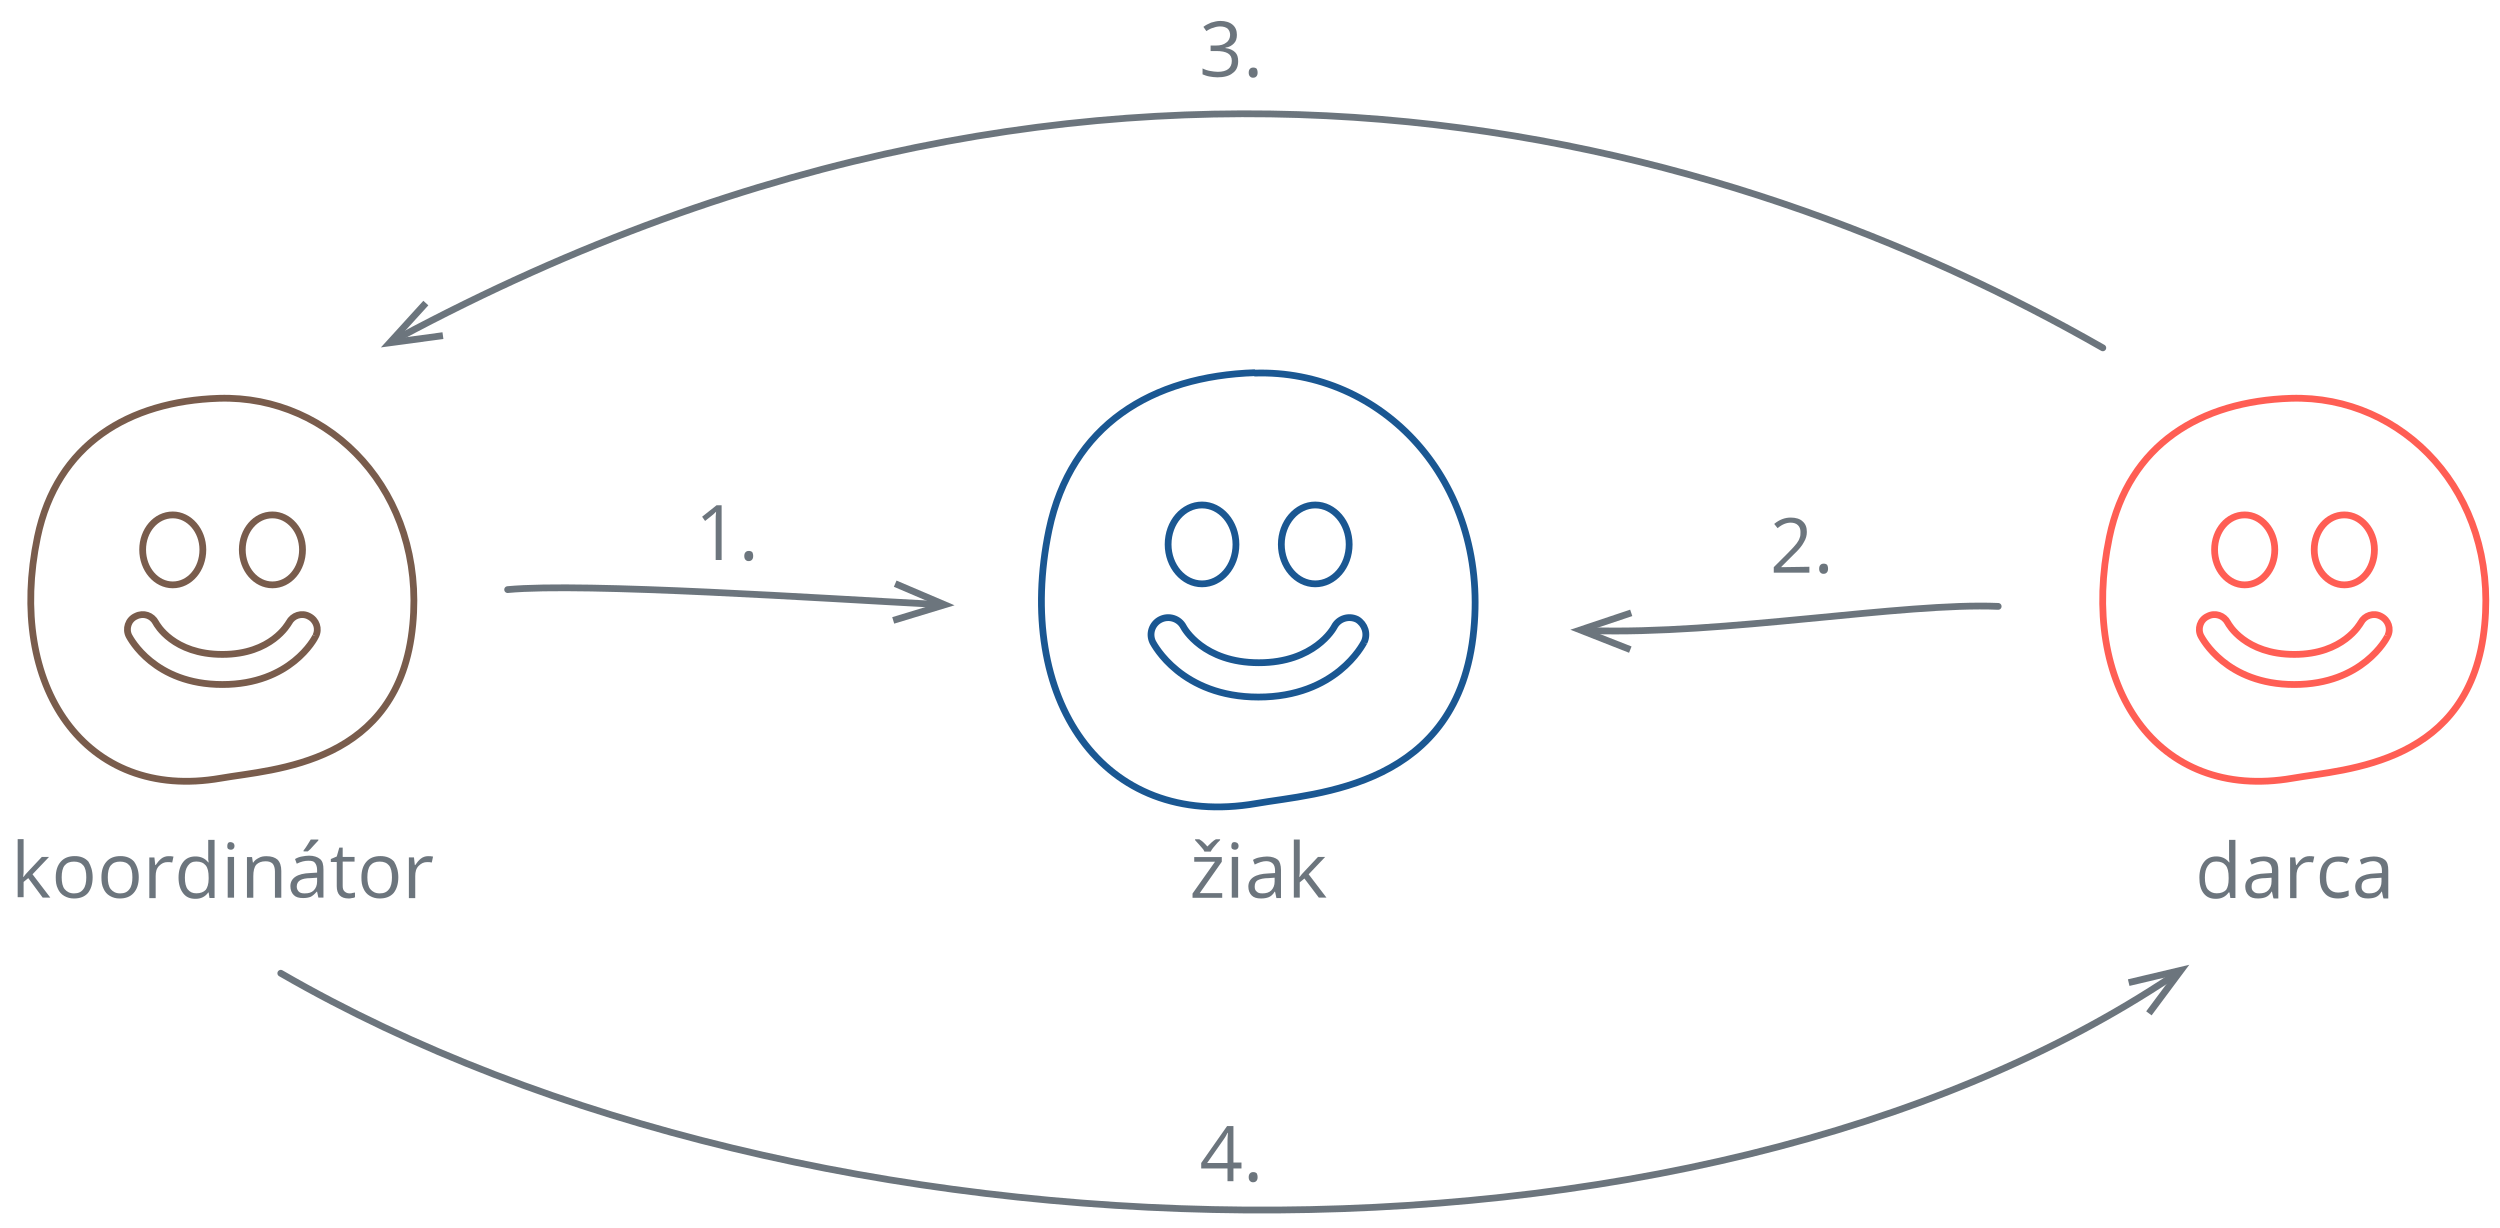 <svg xmlns="http://www.w3.org/2000/svg" width="737" height="362" viewBox="71 601.5 737 362"><path fill="none" stroke="#795C4C" stroke-width="2" stroke-miterlimit="10" d="M164.053 789.045c-.25.625-7.375 14.25-27.5 14.25s-27.125-13.625-27.5-14.25c-1.125-2.125-.25-4.875 2-5.875 2.25-1.125 4.75-.25 5.875 1.875.25.5 5.125 9.375 19.625 9.375s19.375-9 19.625-9.375c1.125-2.125 3.75-3 5.875-1.875 2.25 1.125 3.125 3.75 2 5.875m-42.125-35.75c4.875 0 8.875 4.625 8.875 10.25 0 5.75-3.875 10.375-8.875 10.375-4.875 0-8.875-4.625-8.875-10.375 0-5.625 3.875-10.25 8.875-10.25m29.375 0c4.875 0 8.875 4.625 8.875 10.25 0 5.75-3.875 10.375-8.875 10.375-4.875 0-8.875-4.625-8.875-10.375 0-5.625 3.875-10.25 8.875-10.25m-15.75-34.375c-26.625.875-47.75 13.5-53.5 40.875-9.125 43.75 13.875 78.125 54 71.125 15.625-2.75 52.75-3.875 56.625-45.25 3.75-38.875-24-67.75-57.125-66.75"/><path fill="#6C757D" d="M77.959 859.993c.375-.5.75-1 1.5-1.75l3.875-4.125h2.125l-4.875 5.125 5.25 6.875h-2.25l-4.25-5.75-1.375 1.125v4.5h-1.75v-17.125h1.75v9.125c0 .5 0 1.125-.125 2h.125zm11.228.132c0 1.5.25 2.75.875 3.5s1.5 1.25 2.75 1.25 2.125-.375 2.75-1.25c.625-.75.875-2 .875-3.5s-.25-2.75-.875-3.5-1.5-1.125-2.75-1.125-2.125.375-2.75 1.125-.875 2-.875 3.5m9.125 0c0 2-.5 3.5-1.375 4.625-1 1.125-2.375 1.625-4.125 1.625-1.125 0-2-.25-2.875-.75s-1.5-1.25-1.875-2.125c-.5-1-.625-2-.625-3.375 0-2 .5-3.5 1.5-4.625s2.375-1.625 4.125-1.625c1.625 0 3 .5 4 1.625.75 1.25 1.25 2.75 1.25 4.625m4.467 0c0 1.5.25 2.75.875 3.5s1.5 1.25 2.75 1.25 2.125-.375 2.75-1.25c.625-.75.875-2 .875-3.5s-.25-2.75-.875-3.5-1.5-1.125-2.75-1.125-2.125.375-2.75 1.125-.875 2-.875 3.5m9.125 0c0 2-.5 3.5-1.5 4.625s-2.375 1.625-4.125 1.625c-1.125 0-2-.25-2.875-.75s-1.5-1.25-1.875-2.125c-.5-1-.625-2-.625-3.375 0-2 .5-3.5 1.5-4.625s2.375-1.625 4.125-1.625c1.625 0 3 .5 4 1.625.875 1.25 1.375 2.75 1.375 4.625m8.738-6.229c.5 0 1 0 1.5.125l-.375 1.75c-.5-.125-.875-.125-1.375-.125-1 0-1.75.375-2.5 1.125s-1 1.75-1 3v6.5h-1.875v-12h1.5l.25 2.25h.125c.5-.75 1-1.375 1.625-1.875s1.375-.75 2.125-.75m8.24 10.954c1.25 0 2.125-.375 2.75-1 .5-.625.875-1.75.875-3.25v-.375c0-1.75-.25-2.875-.875-3.625s-1.5-1.125-2.75-1.125c-1.125 0-1.875.375-2.5 1.25s-.875 2-.875 3.5.25 2.75.875 3.5 1.375 1.125 2.5 1.125m3.625-.25h-.125c-.875 1.25-2.125 1.875-3.75 1.875s-2.75-.5-3.625-1.625-1.375-2.625-1.375-4.625.5-3.5 1.375-4.625 2.125-1.625 3.625-1.625c1.625 0 2.875.625 3.75 1.75h.125l-.125-.875v-5.75h1.875v17.125h-1.5l-.25-1.625zm7.493 1.525h-1.875v-12H140v12zm-2-15.25c0-.375.125-.75.25-.875.25-.25.5-.25.75-.25s.5.125.75.25c.25.25.375.5.375.875s-.125.75-.375.875c-.25.25-.5.25-.75.25s-.625-.125-.75-.25c-.25-.25-.25-.5-.25-.875m14.051 15.281v-7.75c0-1-.25-1.75-.625-2.25-.5-.5-1.125-.75-2.125-.75-1.25 0-2.125.375-2.75 1-.625.75-.875 1.875-.875 3.375v6.375h-1.875v-12h1.5l.25 1.625h.125c.375-.625.875-1 1.625-1.375.625-.375 1.375-.5 2.25-.5 1.5 0 2.5.375 3.25 1 .75.75 1.125 1.875 1.125 3.375v7.875h-1.875zm8.428-13.908c.375-.5.75-1 1.125-1.625s.75-1.25 1-1.625h2.25v.25c-.375.375-.875 1-1.5 1.625-.625.75-1.125 1.25-1.625 1.625h-1.25v-.25zm.375 12.625c1.125 0 2-.25 2.625-.875s1-1.5 1-2.625v-1.125l-1.875.125c-1.5 0-2.5.25-3.125.625s-1 1-1 1.875c0 .625.25 1.125.625 1.5s1 .5 1.625.5m4.125 1.25l-.375-1.75h-.125c-.625.75-1.25 1.25-1.75 1.5-.625.25-1.375.375-2.25.375-1.25 0-2.125-.25-2.75-.875s-1-1.5-1-2.625c0-2.375 2-3.75 5.875-3.875l2-.125v-.75c0-1-.25-1.625-.625-2.125s-1-.625-2-.625-2.125.25-3.375.875l-.5-1.375c.625-.375 1.25-.625 2-.75s1.375-.25 2.125-.25c1.375 0 2.5.375 3.25 1s1 1.625 1 3.125v8.25h-1.5zm9.17-1.252c.375 0 .625 0 .875-.125.25 0 .5-.125.75-.125v1.375c-.125.125-.5.25-.875.25-.375.125-.75.125-1 .125-2.375 0-3.5-1.25-3.5-3.625v-7.125h-1.75v-.875l1.75-.75.75-2.625h1v2.75h3.5v1.375h-3.5v7.125c0 .75.125 1.25.5 1.625s.875.625 1.5.625m5.273-4.746c0 1.5.25 2.75.875 3.5s1.5 1.25 2.75 1.25 2.125-.375 2.75-1.25c.625-.75.875-2 .875-3.5s-.25-2.75-.875-3.5-1.5-1.125-2.75-1.125-2.125.375-2.75 1.125-.875 2-.875 3.5m9.125 0c0 2-.5 3.5-1.375 4.625-1 1.125-2.375 1.625-4.125 1.625-1.125 0-2-.25-2.875-.75s-1.5-1.25-1.875-2.125c-.5-1-.625-2-.625-3.375 0-2 .5-3.5 1.5-4.625s2.375-1.625 4.125-1.625c1.625 0 3 .5 4 1.625.75 1.25 1.25 2.75 1.25 4.625m8.738-6.229c.5 0 1 0 1.5.125l-.375 1.75c-.5-.125-.875-.125-1.375-.125-1 0-1.75.375-2.5 1.125s-1 1.75-1 3v6.5h-1.875v-12h1.5l.25 2.25h.125c.5-.75 1-1.375 1.625-1.875s1.375-.75 2.125-.75"/><path fill="none" stroke="#1A5792" stroke-width="2" stroke-miterlimit="10" d="M473.106 790.869c-.375.625-8.25 16.125-31.125 16.125-22.75 0-30.75-15.5-31.125-16.125-1.25-2.5-.25-5.5 2.25-6.75s5.5-.25 6.75 2.125c.25.5 5.875 10.625 22.25 10.625s22-10.125 22.25-10.625c1.25-2.375 4.25-3.375 6.75-2.125 2.25 1.375 3.25 4.25 2 6.75m-47.75-40.5c5.5 0 10 5.25 10 11.625 0 6.5-4.5 11.625-10 11.625s-10-5.25-10-11.625c0-6.5 4.5-11.625 10-11.625m33.375 0c5.5 0 10 5.25 10 11.625 0 6.5-4.5 11.625-10 11.625s-10-5.25-10-11.625 4.5-11.625 10-11.625m-17.75-39c-30.375 1-54.25 15.375-60.75 46.375-10.25 49.625 15.75 88.5 61.125 80.625 17.75-3.125 59.75-4.5 64.125-51.25 4.25-44-27.125-76.875-64.75-75.625"/><path fill="#6C757D" d="M423.308 848.92h1.25c.875.5 1.625 1.25 2.375 2.125 1-1 1.75-1.75 2.5-2.125h1.25v.25l-.75.75c-1 1.125-1.75 2-2 2.625h-1.875c-.125-.375-.375-.75-.75-1.125-.375-.5-1.125-1.25-2-2.25v-.25zm8 17.25h-8.75v-1.25l6.625-9.375h-6.125v-1.375h8.125v1.375l-6.5 9.25h6.625v1.375zm4.692-.045h-1.875v-12H436v12zm-2.002-15.25c0-.375.127-.75.252-.875.25-.25.5-.25.75-.25s.5.125.75.25c.25.25.375.5.375.875s-.125.75-.375.875c-.25.25-.5.25-.75.25s-.625-.125-.75-.25c-.252-.25-.252-.5-.252-.875m9.141 13.996c1.125 0 2-.25 2.625-.875s1-1.5 1-2.625v-1.125l-1.75.125c-1.5 0-2.5.25-3.25.625-.625.375-.875 1-.875 1.875 0 .625.125 1.125.625 1.5.375.375.875.5 1.625.5m4.125 1.25l-.375-1.75h-.125c-.5.875-1.125 1.375-1.75 1.625s-1.375.375-2.25.375c-1.25 0-2.125-.25-2.75-.875s-1-1.5-1-2.625c0-2.375 2-3.75 5.875-3.875l2-.125v-.75c0-.875-.25-1.625-.625-2-.5-.5-1.125-.75-2-.75-1 0-2.125.375-3.375 1l-.5-1.375c.625-.375 1.25-.625 2-.75s1.375-.25 2.125-.25c1.375 0 2.5.375 3.25 1 .5.5.875 1.5.875 3v8.25h-1.375v-.125zm6.905-6.128c.375-.5.75-1 1.5-1.75l3.875-4.125h2.125l-4.875 5.125 5.25 6.875h-2.25l-4.25-5.625-1.375 1.125v4.5h-1.75v-17.125h1.75v9.125c0 .375 0 1-.125 1.875h.125zm-170.433-93.414h-1.75v-11.5c0-1 0-1.875.125-2.75l-.625.625c-.125.125-1 .875-2.625 2.125l-.875-1.25 4.25-3.375h1.5v16.125zm6.679-1.165c0-.5.125-.875.375-1.125s.5-.375 1-.375c.375 0 .75.125 1 .375.125.25.25.625.25 1.125s-.125.875-.375 1.125-.5.375-1 .375c-.375 0-.625-.125-.875-.375s-.375-.625-.375-1.125m313.995 4.915h-10.5v-1.625l4.25-4.25c1.25-1.25 2.125-2.25 2.5-2.75s.75-1.125.875-1.625c.25-.5.25-1.125.25-1.75 0-.875-.25-1.5-.75-2s-1.25-.75-2.125-.75c-.625 0-1.25.125-1.875.375s-1.25.625-2 1.25l-1-1.25c1.5-1.25 3.125-1.875 4.875-1.875 1.5 0 2.75.375 3.5 1.125.875.75 1.25 1.75 1.25 3.125 0 1-.25 2-.875 3-.5 1-1.5 2.25-3.125 3.75l-3.5 3.5v.125l8.25-.125v1.75zm2.878-1.165c0-.5.125-.875.375-1.125s.5-.375 1-.375c.375 0 .75.125 1 .375.125.25.25.625.25 1.125s-.125.875-.375 1.125-.5.375-1 .375c-.375 0-.625-.125-.875-.375s-.375-.625-.375-1.125M435.635 611.797c0 1-.25 1.875-.875 2.5s-1.375 1.125-2.5 1.25v.125c1.25.125 2.25.625 2.875 1.25s.875 1.5.875 2.625c0 1.5-.5 2.75-1.625 3.5-1 .875-2.625 1.25-4.5 1.25-.875 0-1.625-.125-2.375-.25s-1.375-.375-2-.625v-1.75c.75.375 1.5.625 2.25.75s1.5.25 2.25.25c2.75 0 4.125-1.125 4.125-3.25 0-2-1.5-2.875-4.625-2.875h-1.625v-1.625h1.625c1.25 0 2.25-.25 3-.875.75-.5 1.125-1.375 1.125-2.25 0-.75-.25-1.375-.75-1.875-.5-.375-1.25-.625-2.125-.625-.75 0-1.375.125-2 .375-.625.125-1.375.5-2.125 1l-.875-1.25c.625-.5 1.375-.875 2.25-1.25.875-.25 1.75-.5 2.75-.5 1.5 0 2.75.375 3.625 1.125s1.25 1.75 1.25 3m3.482 11.117c0-.5.125-.875.375-1.125s.5-.375 1-.375c.375 0 .75.125 1 .375.125.25.25.625.25 1.125s-.125.875-.375 1.125-.5.375-1 .375c-.375 0-.625-.125-.875-.375s-.375-.625-.375-1.125m-6.252 321.435v-5.375c0-1 0-2.25.125-3.5h-.125c-.375.75-.625 1.25-1 1.75l-5 7.125h6zm4.125 1.625h-2.375v3.75h-1.75v-3.75h-7.75v-1.625l7.625-10.875h1.875v10.75h2.375v1.75zm2.127 2.561c0-.5.125-.875.375-1.125s.5-.375 1-.375c.375 0 .75.125 1 .375.125.25.25.625.25 1.125s-.125.875-.375 1.125-.5.375-1 .375c-.375 0-.625-.125-.875-.375s-.375-.625-.375-1.125"/><path fill="none" stroke="#FF5E54" stroke-width="2" stroke-miterlimit="10" d="M774.858 789.045c-.25.625-7.375 14.25-27.5 14.25s-27.125-13.625-27.5-14.25c-1.125-2.125-.25-4.875 2-5.875 2.125-1.125 4.75-.25 5.875 1.875.25.5 5.125 9.375 19.625 9.375s19.375-9 19.625-9.375c1.125-2.125 3.75-3 5.875-1.875 2.25 1.125 3.125 3.75 2 5.875m-42.125-35.75c4.875 0 8.875 4.625 8.875 10.25 0 5.75-3.875 10.375-8.875 10.375-4.875 0-8.875-4.625-8.875-10.375 0-5.625 3.875-10.25 8.875-10.25m29.375 0c4.875 0 8.875 4.625 8.875 10.25 0 5.75-3.875 10.375-8.875 10.375-4.875 0-8.875-4.625-8.875-10.375 0-5.625 3.875-10.25 8.875-10.25m-15.75-34.375c-26.625.875-47.75 13.5-53.5 40.875-9.125 43.75 13.875 78.125 54 71.125 15.625-2.75 52.75-3.875 56.625-45.25 3.75-38.875-24-67.75-57.125-66.75"/><path fill="#6C757D" d="M724.502 864.85c1.25 0 2.125-.375 2.75-1 .5-.75.75-1.75.75-3.25v-.375c0-1.75-.25-2.875-.875-3.625s-1.5-1.125-2.75-1.125c-1.125 0-1.875.375-2.5 1.25s-.875 2-.875 3.5.25 2.75.875 3.5c.75.75 1.5 1.125 2.625 1.125m3.625-.25h-.125c-.875 1.25-2.125 1.875-3.75 1.875s-2.75-.5-3.625-1.625-1.25-2.625-1.25-4.625.5-3.5 1.375-4.625 2.125-1.625 3.625-1.625c1.625 0 2.875.625 3.75 1.75h.125l-.125-.875v-5.75h1.875v17.125h-1.5l-.25-1.625h-.125zm8.899.271c1.125 0 2-.25 2.625-.875s1-1.5 1-2.625v-1.125l-1.75.125c-1.5 0-2.5.25-3.25.625-.625.375-.875 1-.875 1.875 0 .625.125 1.125.625 1.5.375.375.875.5 1.625.5m4.125 1.25l-.375-1.75h-.125c-.5.875-1.125 1.375-1.75 1.625s-1.375.375-2.25.375c-1.25 0-2.125-.25-2.75-.875s-1-1.5-1-2.625c0-2.375 2-3.75 5.875-3.875l2-.125v-.75c0-.875-.25-1.625-.625-2-.5-.5-1.125-.75-2-.75-1 0-2.125.375-3.375 1l-.5-1.375c.625-.375 1.25-.625 2-.75s1.375-.25 2.125-.25c1.375 0 2.5.375 3.25 1s1 1.625 1 3.125v8.25h-1.375l-.125-.25zm10.595-12.225c.5 0 1 0 1.5.125l-.375 1.75c-.5-.125-.875-.125-1.375-.125-1 0-1.75.375-2.5 1.125s-1 1.75-1 3v6.5h-1.875v-12h1.5l.25 2.25h.125c.5-.75 1-1.375 1.625-1.875s1.375-.75 2.125-.75m8.504 12.481c-1.75 0-3.125-.5-4-1.625-1-1.125-1.375-2.625-1.375-4.5 0-2 .5-3.625 1.5-4.625 1-1.125 2.375-1.625 4.125-1.625.625 0 1.125 0 1.75.125s1 .25 1.375.5l-.75 1.5c-.375-.25-.75-.375-1.25-.5-.5 0-.875-.125-1.25-.125-2.5 0-3.625 1.5-3.625 4.625 0 1.5.25 2.625.875 3.375s1.5 1.125 2.625 1.125c1 0 2-.25 3.125-.625v1.625c-.875.5-1.875.75-3.125.75m9.186-1.506c1.125 0 2-.25 2.625-.875s1-1.5 1-2.625v-1.125l-1.75.125c-1.5 0-2.5.25-3.25.625-.625.375-.875 1-.875 1.875 0 .625.125 1.125.625 1.5.375.375.875.5 1.625.5m4.125 1.25l-.375-1.75h-.125c-.5.875-1.125 1.375-1.75 1.625s-1.375.375-2.25.375c-1.25 0-2.125-.25-2.75-.875s-1-1.5-1-2.625c0-2.375 2-3.75 5.875-3.875l2-.125v-.75c0-.875-.25-1.625-.625-2-.5-.5-1.125-.75-2-.75-1 0-2.125.375-3.375 1l-.5-1.375c.625-.375 1.25-.625 2-.75s1.375-.25 2.125-.25c1.375 0 2.5.375 3.25 1s1 1.625 1 3.125v8.25h-1.375l-.125-.25z"/><path fill="none" stroke="#6C757D" stroke-width="2" stroke-linecap="round" stroke-linejoin="round" d="M220.652 775.316c22.479-2.118 93.375 2.633 126.11 4.344"/><path fill="#6C757D" d="M334.61 785.351l-.581-1.915 12.534-3.81-12.051-5.139.785-1.839 17.105 7.293z"/><path fill="none" stroke="#6C757D" stroke-width="2" stroke-linecap="round" stroke-linejoin="round" d="M539.58 787.404c39.551 1.279 92.583-8.332 120.483-7.141"/><path fill="#6C757D" d="M551.246 793.94l.732-1.862-12.195-4.791 12.42-4.167-.634-1.896-17.629 5.916z"/><path fill="none" stroke="#6C757D" stroke-width="2" stroke-linecap="round" stroke-linejoin="round" d="M690.907 704.045c-108.898-62.264-290.779-116.405-502.655-2.816"/><path fill="#6C757D" d="M195.799 690.167l1.48 1.348-8.819 9.688 12.983-1.754.268 1.982-18.428 2.489z"/><path fill="none" stroke="#6C757D" stroke-width="2" stroke-linecap="round" stroke-linejoin="round" d="M153.777 888.416c156.147 90.252 416.11 95.641 557.96.688"/><path fill="#6C757D" d="M705.297 900.832l-1.604-1.196 7.824-10.507-12.748 3.02-.461-1.945 18.094-4.288z"/></svg>